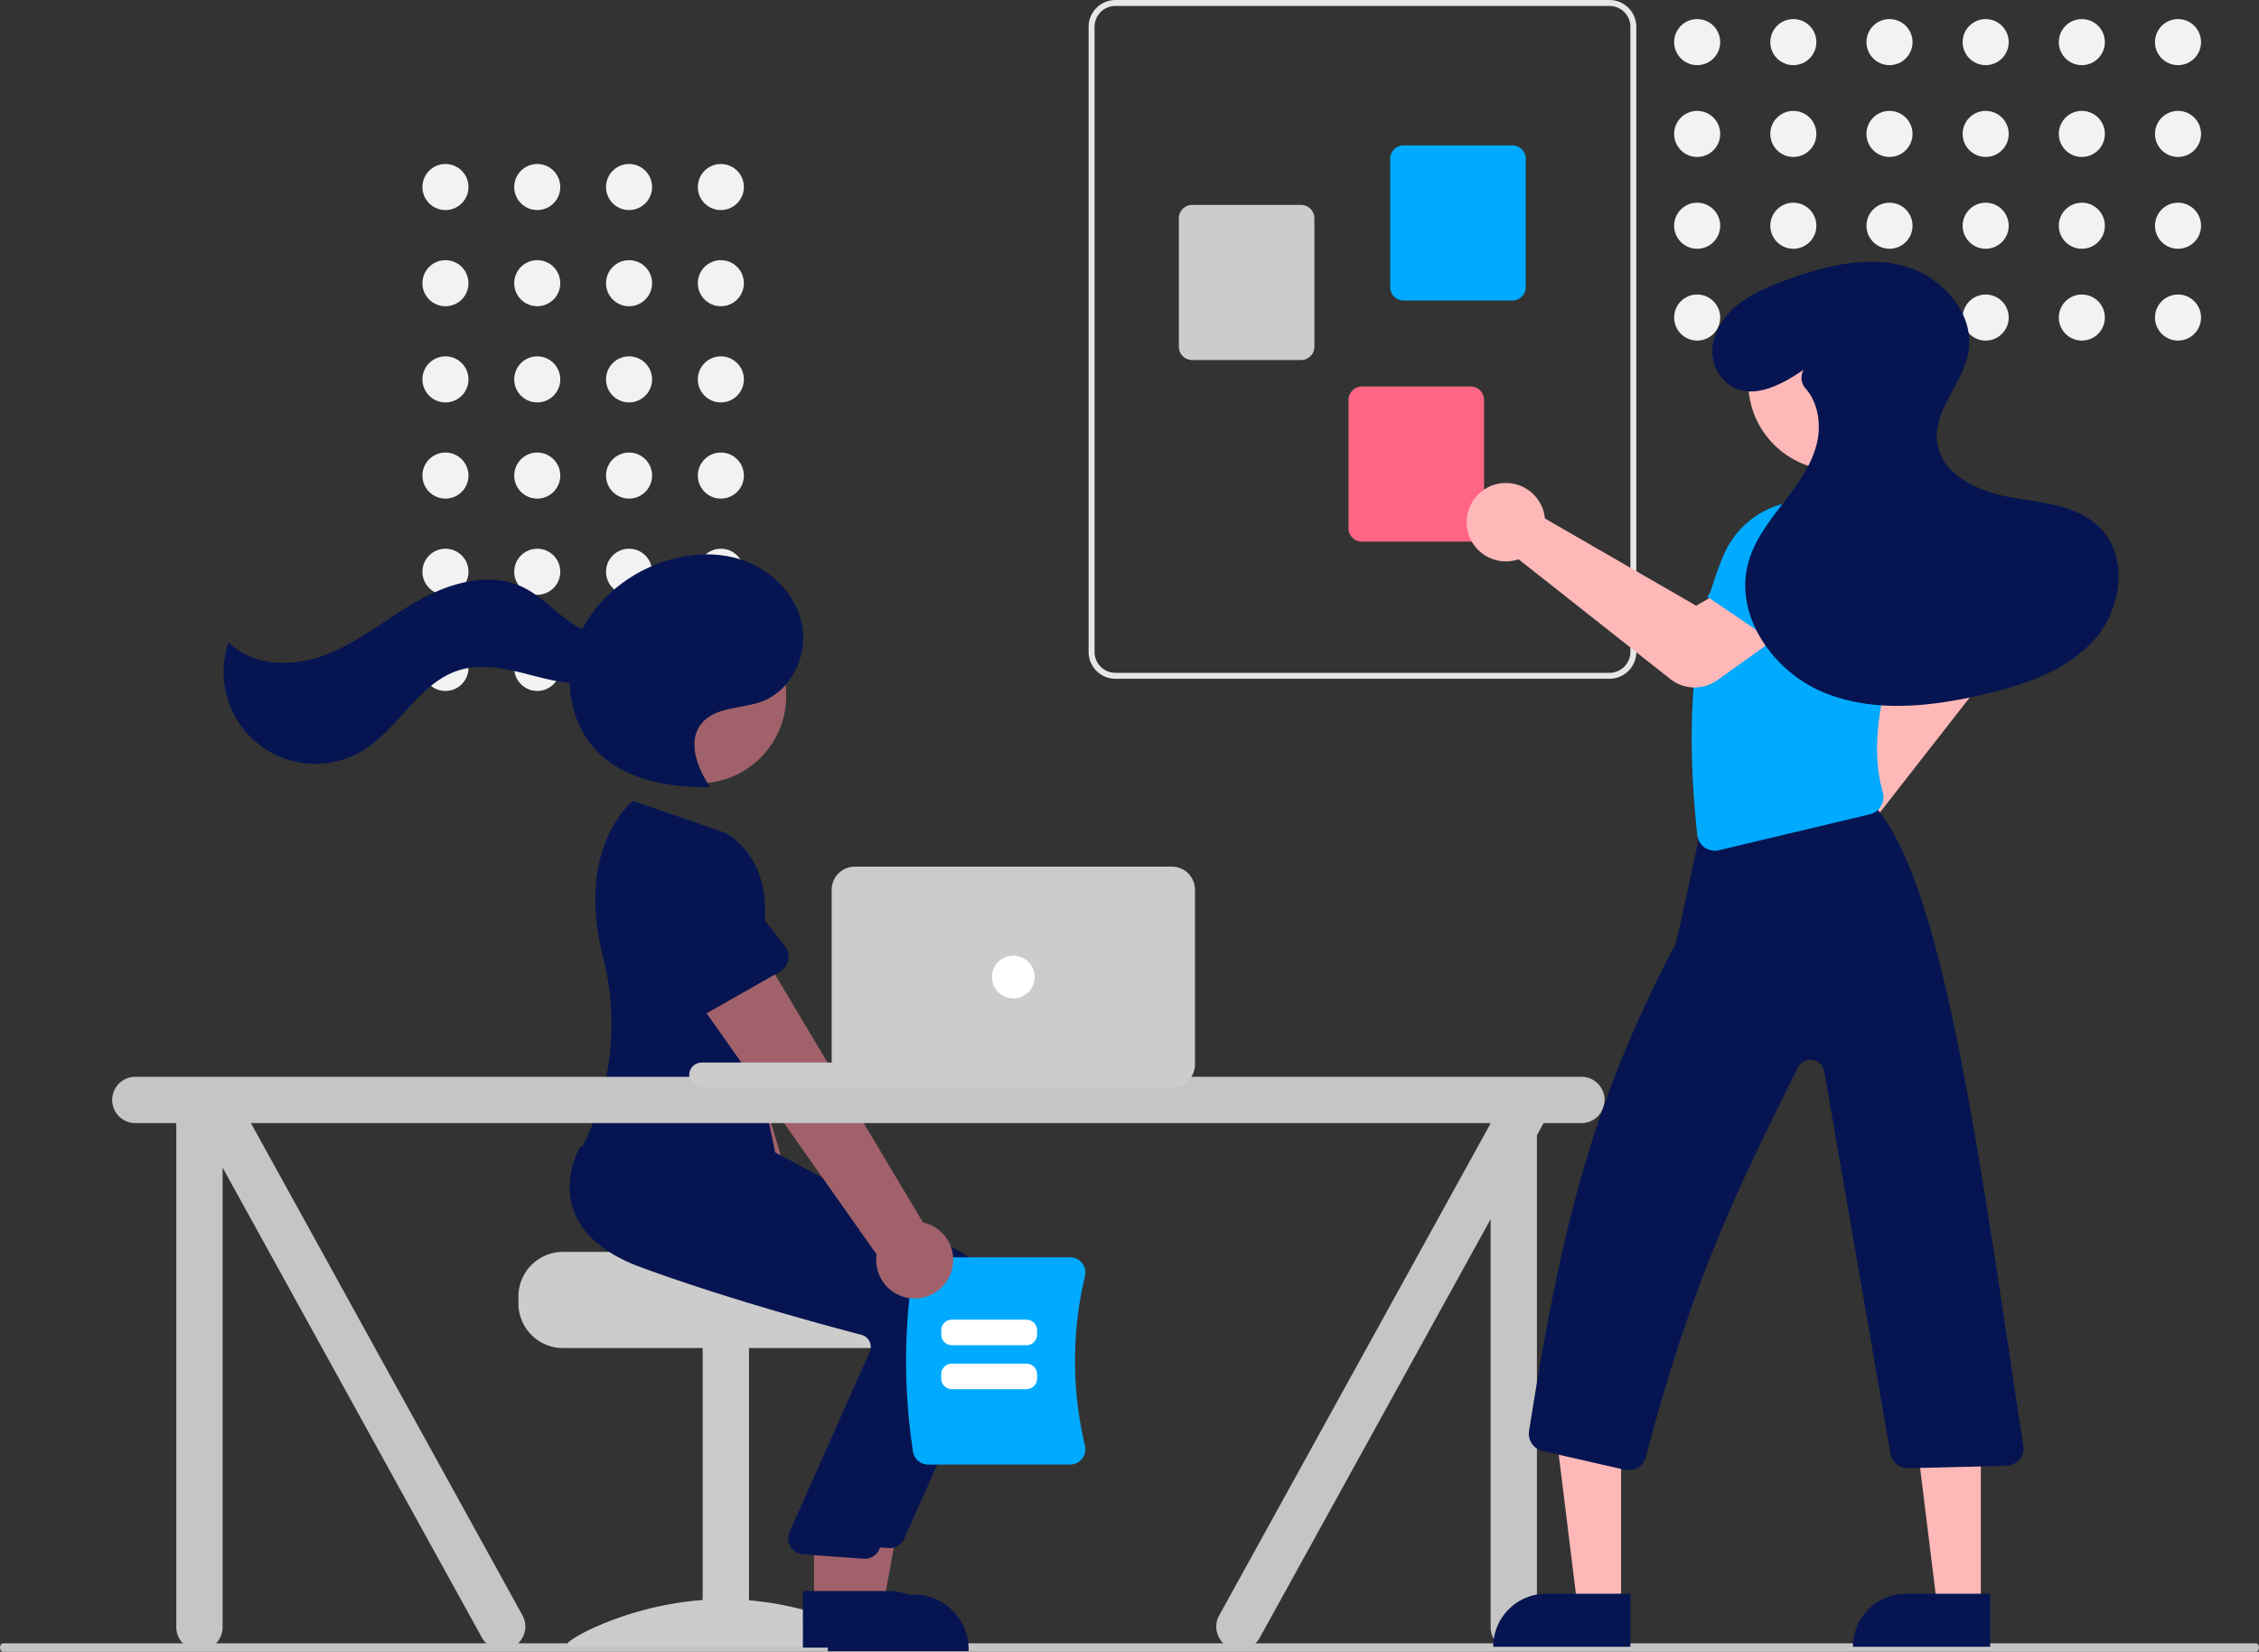 <svg xmlns="http://www.w3.org/2000/svg" width="447.094" height="326.876" viewBox="0 0 447.094 326.876">
  <rect x="0" y="0" width="447.094" height="326.876" fill="#333333" stroke="none"/>
  <g id="Group_36" data-name="Group 36" transform="translate(-552 -150)">
    <g id="Group_35" data-name="Group 35" transform="translate(-248 1134.818)">
      <g id="Group_7" data-name="Group 7" transform="translate(54.028 -1154.298)">
        <g id="Group_6" data-name="Group 6" transform="translate(745.972 169.481)">
          <path id="Path_215" data-name="Path 215" d="M598.164,680.33H152.256c-.328,0-.594-.376-.594-.839s.266-.839.594-.839H598.162c.328,0,.594.376.594.839s-.266.839-.594.839Z" transform="translate(-151.662 -353.454)" fill="#c5c5c5"/>
          <circle id="Ellipse_32" data-name="Ellipse 32" cx="4.559" cy="4.559" r="4.559" transform="translate(138.11 32.45)" fill="#f2f2f2"/>
          <circle id="Ellipse_33" data-name="Ellipse 33" cx="4.559" cy="4.559" r="4.559" transform="translate(119.941 32.45)" fill="#f2f2f2"/>
          <circle id="Ellipse_34" data-name="Ellipse 34" cx="4.559" cy="4.559" r="4.559" transform="translate(101.772 32.45)" fill="#f2f2f2"/>
          <circle id="Ellipse_35" data-name="Ellipse 35" cx="4.559" cy="4.559" r="4.559" transform="translate(83.603 32.45)" fill="#f2f2f2"/>
          <circle id="Ellipse_36" data-name="Ellipse 36" cx="4.559" cy="4.559" r="4.559" transform="translate(138.11 51.484)" fill="#f2f2f2"/>
          <circle id="Ellipse_37" data-name="Ellipse 37" cx="4.559" cy="4.559" r="4.559" transform="translate(119.941 51.484)" fill="#f2f2f2"/>
          <circle id="Ellipse_38" data-name="Ellipse 38" cx="4.559" cy="4.559" r="4.559" transform="translate(101.772 51.484)" fill="#f2f2f2"/>
          <circle id="Ellipse_39" data-name="Ellipse 39" cx="4.559" cy="4.559" r="4.559" transform="translate(83.603 51.484)" fill="#f2f2f2"/>
          <circle id="Ellipse_40" data-name="Ellipse 40" cx="4.559" cy="4.559" r="4.559" transform="translate(138.11 70.518)" fill="#f2f2f2"/>
          <circle id="Ellipse_41" data-name="Ellipse 41" cx="4.559" cy="4.559" r="4.559" transform="translate(119.941 70.518)" fill="#f2f2f2"/>
          <circle id="Ellipse_42" data-name="Ellipse 42" cx="4.559" cy="4.559" r="4.559" transform="translate(101.772 70.518)" fill="#f2f2f2"/>
          <circle id="Ellipse_43" data-name="Ellipse 43" cx="4.559" cy="4.559" r="4.559" transform="translate(83.603 70.518)" fill="#f2f2f2"/>
          <circle id="Ellipse_44" data-name="Ellipse 44" cx="4.559" cy="4.559" r="4.559" transform="translate(138.11 89.551)" fill="#f2f2f2"/>
          <circle id="Ellipse_45" data-name="Ellipse 45" cx="4.559" cy="4.559" r="4.559" transform="translate(119.941 89.551)" fill="#f2f2f2"/>
          <circle id="Ellipse_46" data-name="Ellipse 46" cx="4.559" cy="4.559" r="4.559" transform="translate(101.772 89.551)" fill="#f2f2f2"/>
          <circle id="Ellipse_47" data-name="Ellipse 47" cx="4.559" cy="4.559" r="4.559" transform="translate(83.603 89.551)" fill="#f2f2f2"/>
          <circle id="Ellipse_48" data-name="Ellipse 48" cx="4.559" cy="4.559" r="4.559" transform="translate(138.11 108.585)" fill="#f2f2f2"/>
          <circle id="Ellipse_49" data-name="Ellipse 49" cx="4.559" cy="4.559" r="4.559" transform="translate(119.941 108.585)" fill="#f2f2f2"/>
          <circle id="Ellipse_50" data-name="Ellipse 50" cx="4.559" cy="4.559" r="4.559" transform="translate(101.772 108.585)" fill="#f2f2f2"/>
          <circle id="Ellipse_51" data-name="Ellipse 51" cx="4.559" cy="4.559" r="4.559" transform="translate(83.603 108.585)" fill="#f2f2f2"/>
          <circle id="Ellipse_52" data-name="Ellipse 52" cx="4.559" cy="4.559" r="4.559" transform="translate(138.11 127.618)" fill="#f2f2f2"/>
          <circle id="Ellipse_53" data-name="Ellipse 53" cx="4.559" cy="4.559" r="4.559" transform="translate(119.941 127.618)" fill="#f2f2f2"/>
          <circle id="Ellipse_54" data-name="Ellipse 54" cx="4.559" cy="4.559" r="4.559" transform="translate(101.772 127.618)" fill="#f2f2f2"/>
          <circle id="Ellipse_55" data-name="Ellipse 55" cx="4.559" cy="4.559" r="4.559" transform="translate(83.603 127.618)" fill="#f2f2f2"/>
          <path id="Path_216" data-name="Path 216" d="M375.19,577.576v1.41A8.82,8.82,0,0,0,384,587.8h63.445a8.815,8.815,0,0,0,8.812-8.812v-1.41a8.749,8.749,0,0,0-2.045-5.64,9.064,9.064,0,0,0-1.487-1.41s-34.881-.79-34.881-1.762H384a8.824,8.824,0,0,0-8.812,8.812Z" transform="translate(-272.581 -321.032)" fill="#ccc"/>
          <rect id="Rectangle_51" data-name="Rectangle 51" width="9.164" height="59.216" transform="translate(139.072 266.416)" fill="#ccc"/>
          <path id="Path_217" data-name="Path 217" d="M450.95,675.11c0,.99-13.887.383-31.018.383s-31.018.607-31.018-.383,13.887-8.842,31.018-8.842S450.95,674.12,450.95,675.11Z" transform="translate(-276.63 -349.8)" fill="#ccc"/>
          <path id="Path_218" data-name="Path 218" d="M443.6,547.138a7.573,7.573,0,0,0-2.684-11.3l-19.423-66.184L406.7,476.9l23.743,62.779a7.614,7.614,0,0,0,13.154,7.459Z" transform="translate(-281.878 -291.79)" fill="#a0616a"/>
          <path id="Path_219" data-name="Path 219" d="M424.239,473.93l-16.554,4.481a3.4,3.4,0,0,1-4.259-2.88l-2-16.98a9.43,9.43,0,1,1,18.22-4.875l6.82,15.619a3.4,3.4,0,0,1-2.225,4.635Z" transform="translate(-280.226 -285.011)" fill="#0af"/>
          <path id="Path_220" data-name="Path 220" d="M313.515,440.719h8.643L326.27,418.3H313.514Z" transform="translate(-147.469 -122.35)" fill="#a0616a"/>
          <path id="Path_221" data-name="Path 221" d="M462.051,664.962h17.021a10.846,10.846,0,0,1,10.847,10.847v.352H462.052Z" transform="translate(-298.209 -349.415)" fill="#061551"/>
          <path id="Path_222" data-name="Path 222" d="M454.969,617.755q-.151,0-.3-.015L442.7,616.87a3.172,3.172,0,0,1-2.685-4.25l16.007-35.963a2.466,2.466,0,0,0-.138-1.973,2.432,2.432,0,0,0-1.559-1.241c-7.527-1.967-26.839-7.206-43.556-13.336-7.162-2.626-11.673-6.422-13.407-11.28-2.286-6.406,1.1-12.248,1.241-12.493l.113-.192,15.731,1.43,17.054,1.451,37.372,20.04a14.16,14.16,0,0,1,6.217,18.177l-17.23,38.637a3.17,3.17,0,0,1-2.895,1.88Z" transform="translate(-278.89 -311.406)" fill="#061551"/>
          <circle id="Ellipse_56" data-name="Ellipse 56" cx="17.314" cy="17.314" r="17.314" transform="translate(120.981 120.387)" fill="#a0616a"/>
          <path id="Path_223" data-name="Path 223" d="M306.515,439.719h8.643L319.27,417.3H306.514Z" transform="translate(-145.403 -122.055)" fill="#a0616a"/>
          <path id="Path_224" data-name="Path 224" d="M455.051,663.962h17.021a10.847,10.847,0,0,1,10.847,10.847v.352H455.052Z" transform="translate(-296.144 -349.119)" fill="#061551"/>
          <path id="Path_225" data-name="Path 225" d="M447.969,620.755q-.151,0-.3-.014L435.7,619.87a3.172,3.172,0,0,1-2.685-4.25l16.007-35.963a2.466,2.466,0,0,0-.138-1.973,2.433,2.433,0,0,0-1.559-1.241c-7.527-1.968-26.839-7.206-43.556-13.336-7.162-2.626-11.673-6.422-13.407-11.281-2.286-6.406,1.1-12.248,1.241-12.493l.113-.192,15.731,1.43,17.054,1.451,37.372,20.04a14.16,14.16,0,0,1,6.217,18.177l-17.23,38.637a3.17,3.17,0,0,1-2.895,1.88Z" transform="translate(-276.825 -312.291)" fill="#061551"/>
          <path id="Path_226" data-name="Path 226" d="M421.437,448.513l-18.329-6.345s-11.506,8.84-5.979,30.77a54.29,54.29,0,0,1-2.4,34.063,35.1,35.1,0,0,1-1.846,3.9s20.444,24.673,39.477,6.345l-7.4-35.6S436.594,458.029,421.437,448.513Z" transform="translate(-277.802 -283.679)" fill="#061551"/>
          <path id="Path_227" data-name="Path 227" d="M417.273,418.863c-2.464-3.689-4.409-8.8-1.7-12.313,2.678-3.464,7.96-2.954,12.062-4.487,5.713-2.135,9.026-8.847,7.993-14.857s-5.858-10.993-11.606-13.032-12.23-1.376-17.859.972c-6.929,2.89-12.873,8.481-15.366,15.563s-1.16,15.585,4.011,21.028c5.544,5.836,14.244,7.391,22.292,7.3" transform="translate(-276.827 -263.259)" fill="#061551"/>
          <path id="Path_228" data-name="Path 228" d="M372.5,389.495c-3.105,2.528-7.843,1.405-11.176-.813s-6.038-5.378-9.644-7.117c-6.358-3.067-14.045-1.028-20.233,2.369s-11.673,8.089-18.21,10.755-14.877,2.8-19.827-2.236a18.14,18.14,0,0,0,26.584,21.41c7.162-4.363,11.118-13.509,19.151-15.917,4.445-1.332,9.218-.259,13.711.9s9.177,2.418,13.711,1.429,8.775-5.064,8.2-9.668Z" transform="translate(-248.157 -265.354)" fill="#061551"/>
          <path id="Path_229" data-name="Path 229" d="M485.394,608.767a118.084,118.084,0,0,1,0-35.935,3.033,3.033,0,0,1,2.987-2.542h28.108a2.994,2.994,0,0,1,2.365,1.146,3.044,3.044,0,0,1,.569,2.611,72.135,72.135,0,0,0,0,33.5,3.044,3.044,0,0,1-.569,2.612,2.994,2.994,0,0,1-2.365,1.146H488.38a3.033,3.033,0,0,1-2.987-2.542Z" transform="translate(-304.691 -321.482)" fill="#0af"/>
          <path id="Path_230" data-name="Path 230" d="M510.75,592.85H496a2.117,2.117,0,0,1-2.115-2.115v-.826A2.117,2.117,0,0,1,496,587.794h14.75a2.117,2.117,0,0,1,2.115,2.115v.826a2.117,2.117,0,0,1-2.115,2.115Z" transform="translate(-307.602 -326.646)" fill="#fff"/>
          <path id="Path_231" data-name="Path 231" d="M510.75,605.195H496a2.117,2.117,0,0,1-2.115-2.115v-.826A2.117,2.117,0,0,1,496,600.139h14.75a2.117,2.117,0,0,1,2.115,2.115v.826a2.117,2.117,0,0,1-2.115,2.115Z" transform="translate(-307.602 -330.289)" fill="#fff"/>
          <path id="Path_232" data-name="Path 232" d="M474.156,545.979a7.573,7.573,0,0,0-5.421-10.269l-35.343-59.233-12.511,10.71,38.675,54.856a7.614,7.614,0,0,0,14.6,3.936Z" transform="translate(-286.061 -293.802)" fill="#a0616a"/>
          <path id="Path_233" data-name="Path 233" d="M437.225,480.364l-14.909,8.475a3.4,3.4,0,0,1-4.844-1.725l-6.18-15.942a9.43,9.43,0,0,1,16.424-9.272l10.505,13.42a3.4,3.4,0,0,1-1,5.044Z" transform="translate(-282.873 -288.086)" fill="#061551"/>
          <path id="Path_234" data-name="Path 234" d="M551.922,519.614H265.712a4.582,4.582,0,1,0,0,9.164h8.107v99.75a4.582,4.582,0,1,0,9.164,0V537.583l51.37,93.108a4.582,4.582,0,1,0,7.937-4.582l-53.7-97.331H533.945v.059l-53.667,97.272a4.582,4.582,0,1,0,7.936,4.582L533.945,547.8v80.724a4.582,4.582,0,1,0,9.164,0V531.194l1.333-2.416h7.479a4.582,4.582,0,1,0,0-9.164Z" transform="translate(-238.927 -306.53)" fill="#c5c5c5"/>
          <rect id="Rectangle_52" data-name="Rectangle 52" width="60.626" height="4.935" rx="2.467" transform="translate(136.404 210.265)" fill="#ccc"/>
          <path id="Path_235" data-name="Path 235" d="M530.453,504.321h-62.74a4.587,4.587,0,0,1-4.582-4.582V465.2a4.587,4.587,0,0,1,4.582-4.582h62.74a4.587,4.587,0,0,1,4.582,4.582v34.543A4.587,4.587,0,0,1,530.453,504.321Z" transform="translate(-298.527 -289.122)" fill="#ccc"/>
          <circle id="Ellipse_57" data-name="Ellipse 57" cx="4.23" cy="4.23" r="4.23" transform="translate(196.325 189.116)" fill="#fff"/>
          <path id="Path_236" data-name="Path 236" d="M626.55,347.885V224.167a5.308,5.308,0,0,1,5.3-5.3h97.8a5.308,5.308,0,0,1,5.3,5.3V347.885a5.308,5.308,0,0,1-5.3,5.3h-97.8A5.308,5.308,0,0,1,626.55,347.885Zm5.3-127.843a4.129,4.129,0,0,0-4.124,4.124V347.885a4.129,4.129,0,0,0,4.124,4.124h97.8a4.129,4.129,0,0,0,4.124-4.124V224.167a4.129,4.129,0,0,0-4.124-4.124Z" transform="translate(-411.095 -218.865)" fill="#e6e6e6"/>
          <path id="Path_237" data-name="Path 237" d="M711.215,287.72v-25.4a2.654,2.654,0,0,1,2.651-2.651h21.527a2.654,2.654,0,0,1,2.651,2.651v25.4a2.654,2.654,0,0,1-2.651,2.651H713.866a2.654,2.654,0,0,1-2.651-2.651Z" transform="translate(-436.076 -230.903)" fill="#0af"/>
          <path id="Path_238" data-name="Path 238" d="M651.88,304.434v-25.4a2.654,2.654,0,0,1,2.651-2.651h21.527a2.654,2.654,0,0,1,2.651,2.651v25.4a2.654,2.654,0,0,1-2.651,2.651H654.531A2.654,2.654,0,0,1,651.88,304.434Z" transform="translate(-418.569 -235.834)" fill="#ccc"/>
          <path id="Path_239" data-name="Path 239" d="M699.515,355.413v-25.4a2.654,2.654,0,0,1,2.651-2.651h21.527a2.654,2.654,0,0,1,2.651,2.651v25.4a2.654,2.654,0,0,1-2.651,2.651H702.166a2.654,2.654,0,0,1-2.651-2.651Z" transform="translate(-432.623 -250.876)" fill="#ff6584"/>
          <circle id="Ellipse_58" data-name="Ellipse 58" cx="4.559" cy="4.559" r="4.559" transform="translate(426.507 3.774)" fill="#f2f2f2"/>
          <circle id="Ellipse_59" data-name="Ellipse 59" cx="4.559" cy="4.559" r="4.559" transform="translate(426.507 21.942)" fill="#f2f2f2"/>
          <circle id="Ellipse_60" data-name="Ellipse 60" cx="4.559" cy="4.559" r="4.559" transform="translate(426.507 40.111)" fill="#f2f2f2"/>
          <circle id="Ellipse_61" data-name="Ellipse 61" cx="4.559" cy="4.559" r="4.559" transform="translate(426.507 58.28)" fill="#f2f2f2"/>
          <circle id="Ellipse_62" data-name="Ellipse 62" cx="4.559" cy="4.559" r="4.559" transform="translate(407.473 3.774)" fill="#f2f2f2"/>
          <circle id="Ellipse_63" data-name="Ellipse 63" cx="4.559" cy="4.559" r="4.559" transform="translate(407.473 21.942)" fill="#f2f2f2"/>
          <circle id="Ellipse_64" data-name="Ellipse 64" cx="4.559" cy="4.559" r="4.559" transform="translate(407.473 40.111)" fill="#f2f2f2"/>
          <circle id="Ellipse_65" data-name="Ellipse 65" cx="4.559" cy="4.559" r="4.559" transform="translate(407.473 58.28)" fill="#f2f2f2"/>
          <circle id="Ellipse_66" data-name="Ellipse 66" cx="4.559" cy="4.559" r="4.559" transform="translate(388.44 3.774)" fill="#f2f2f2"/>
          <circle id="Ellipse_67" data-name="Ellipse 67" cx="4.559" cy="4.559" r="4.559" transform="translate(388.44 21.942)" fill="#f2f2f2"/>
          <circle id="Ellipse_68" data-name="Ellipse 68" cx="4.559" cy="4.559" r="4.559" transform="translate(388.44 40.111)" fill="#f2f2f2"/>
          <circle id="Ellipse_69" data-name="Ellipse 69" cx="4.559" cy="4.559" r="4.559" transform="translate(388.44 58.28)" fill="#f2f2f2"/>
          <circle id="Ellipse_70" data-name="Ellipse 70" cx="4.559" cy="4.559" r="4.559" transform="translate(369.406 3.774)" fill="#f2f2f2"/>
          <circle id="Ellipse_71" data-name="Ellipse 71" cx="4.559" cy="4.559" r="4.559" transform="translate(369.406 21.942)" fill="#f2f2f2"/>
          <circle id="Ellipse_72" data-name="Ellipse 72" cx="4.559" cy="4.559" r="4.559" transform="translate(369.406 40.111)" fill="#f2f2f2"/>
          <circle id="Ellipse_73" data-name="Ellipse 73" cx="4.559" cy="4.559" r="4.559" transform="translate(369.406 58.28)" fill="#f2f2f2"/>
          <circle id="Ellipse_74" data-name="Ellipse 74" cx="4.559" cy="4.559" r="4.559" transform="translate(350.373 3.774)" fill="#f2f2f2"/>
          <circle id="Ellipse_75" data-name="Ellipse 75" cx="4.559" cy="4.559" r="4.559" transform="translate(350.373 21.942)" fill="#f2f2f2"/>
          <circle id="Ellipse_76" data-name="Ellipse 76" cx="4.559" cy="4.559" r="4.559" transform="translate(350.373 40.111)" fill="#f2f2f2"/>
          <circle id="Ellipse_77" data-name="Ellipse 77" cx="4.559" cy="4.559" r="4.559" transform="translate(350.373 58.28)" fill="#f2f2f2"/>
          <circle id="Ellipse_78" data-name="Ellipse 78" cx="4.559" cy="4.559" r="4.559" transform="translate(331.339 3.774)" fill="#f2f2f2"/>
          <circle id="Ellipse_79" data-name="Ellipse 79" cx="4.559" cy="4.559" r="4.559" transform="translate(331.339 21.942)" fill="#f2f2f2"/>
          <circle id="Ellipse_80" data-name="Ellipse 80" cx="4.559" cy="4.559" r="4.559" transform="translate(331.339 40.111)" fill="#f2f2f2"/>
          <circle id="Ellipse_81" data-name="Ellipse 81" cx="4.559" cy="4.559" r="4.559" transform="translate(331.339 58.28)" fill="#f2f2f2"/>
          <path id="Path_240" data-name="Path 240" d="M823.261,436.623a7.756,7.756,0,0,1,5.476-10.2,7.453,7.453,0,0,1,1.023-.167l17.132-30.03-4.326-7.432,10.768-8.308,8.239,11.443a7.859,7.859,0,0,1-.183,9.382l-23.521,30.111a7.4,7.4,0,0,1,.219.729,7.757,7.757,0,0,1-6.6,9.509,7.548,7.548,0,0,1-.949.06A7.78,7.78,0,0,1,823.261,436.623Z" transform="translate(-468.997 -266.553)" fill="#ffb8b8"/>
          <path id="Path_241" data-name="Path 241" d="M619.042,436.935H610.4L606.288,403.6h12.755Z" transform="translate(-298.202 -119.082)" fill="#ffb8b8"/>
          <path id="Path_242" data-name="Path 242" d="M598.971,447.384h16.668v10.495H588.476A10.5,10.5,0,0,1,598.971,447.384Z" transform="translate(-292.947 -132.001)" fill="#061551"/>
          <path id="Path_243" data-name="Path 243" d="M720.042,436.935H711.4L707.288,403.6h12.755Z" transform="translate(-328.003 -119.082)" fill="#ffb8b8"/>
          <path id="Path_244" data-name="Path 244" d="M699.971,447.384h16.668v10.495H689.476A10.5,10.5,0,0,1,699.971,447.384Z" transform="translate(-322.747 -132.001)" fill="#061551"/>
          <path id="Path_245" data-name="Path 245" d="M859.219,375.96l-19.4,7.373-4.737-13.159a7.873,7.873,0,0,1,3.526-9.516h0a7.873,7.873,0,0,1,10.054,1.963Z" transform="translate(-472.484 -260.399)" fill="#0af"/>
          <path id="Path_246" data-name="Path 246" d="M769.148,576.02l-16.273-3.712a3.515,3.515,0,0,1-2.687-3.961c6.53-41.387,12.812-65.624,29-96.4.226-.574,2.754-12.222,4.4-19.94a3.5,3.5,0,0,1,2.971-3.542l30.344-4.67a3.925,3.925,0,0,1,1.425-.214l.3.057,0,.3c0,.308-.311.356-.426.373l-.4.062a4.712,4.712,0,0,1,1.251.851c13.3,15.991,20.209,68.408,28.99,126.316a3.161,3.161,0,0,1-.919,2.571,3.478,3.478,0,0,1-2.494,1.128l-19.387.473a3.512,3.512,0,0,1-3.55-2.974L808.635,497.27a2.8,2.8,0,0,0-5.283-.815c-10.535,21.455-20.359,40.009-30.035,77.027a3.491,3.491,0,0,1-3.378,2.627,3.546,3.546,0,0,1-.79-.089Z" transform="translate(-447.562 -285.166)" fill="#061551"/>
          <path id="Path_247" data-name="Path 247" d="M798.435,427.96a3.524,3.524,0,0,1-1.469-2.5c-2.485-23.2-.754-41.355,5.291-55.5a17.618,17.618,0,0,1,11.679-10l15.685-.792.081.039a18.333,18.333,0,0,1,10.024,19.448c-5.045,13.3-9.269,27.143-6.047,38.311a3.612,3.612,0,0,1-.341,2.808,3.443,3.443,0,0,1-2.2,1.628l-29.875,7.107a3.5,3.5,0,0,1-2.832-.548Z" transform="translate(-461.053 -260.261)" fill="#0af"/>
          <path id="Path_248" data-name="Path 248" d="M773.045,393.278l-30.083-23.733a7.422,7.422,0,0,1-.73.215,7.774,7.774,0,0,1-6.216-1.193,7.693,7.693,0,0,1-3.261-5.452,7.755,7.755,0,0,1,15.252-2.679,7.447,7.447,0,0,1,.161,1.024l29.947,17.276,7.453-4.291,8.256,10.808L782.251,393.5a7.714,7.714,0,0,1-9.206-.224Z" transform="translate(-442.415 -258.871)" fill="#ffb8b8"/>
          <path id="Path_249" data-name="Path 249" d="M817.427,391.858l-17.165-11.672,8.067-11.425a7.873,7.873,0,0,1,9.819-2.566h0a7.873,7.873,0,0,1,4.155,9.364Z" transform="translate(-462.349 -262.108)" fill="#0af"/>
          <circle id="Ellipse_82" data-name="Ellipse 82" cx="17.314" cy="17.314" r="17.314" transform="translate(346.019 58.419)" fill="#ffb8b8"/>
          <path id="Path_250" data-name="Path 250" d="M819.755,313.7c-4.45,3.046-10.293,6.177-14.838,2.933a8.271,8.271,0,0,1-2.714-9.534c2.176-6.224,8.156-8.964,13.874-11.064,7.433-2.73,15.527-4.9,23.2-2.947s14.455,9.385,13.07,17.182c-1.114,6.27-7.028,11.487-6.189,17.8.845,6.353,7.99,9.7,14.3,10.833s13.366,1.5,17.9,6.031c5.783,5.78,4.339,16.11-1.1,22.213s-13.653,8.868-21.609,10.749c-10.542,2.491-21.944,3.8-31.957-.334s-17.8-15.265-14.9-25.7c1.225-4.409,4.111-8.134,6.9-11.762s5.614-7.42,6.678-11.871c.887-3.709.23-8.014-2.229-10.8a3.128,3.128,0,0,1-.419-3.656Z" transform="translate(-462.77 -240.541)" fill="#061551"/>
        </g>
      </g>
    </g>
  </g>
</svg>